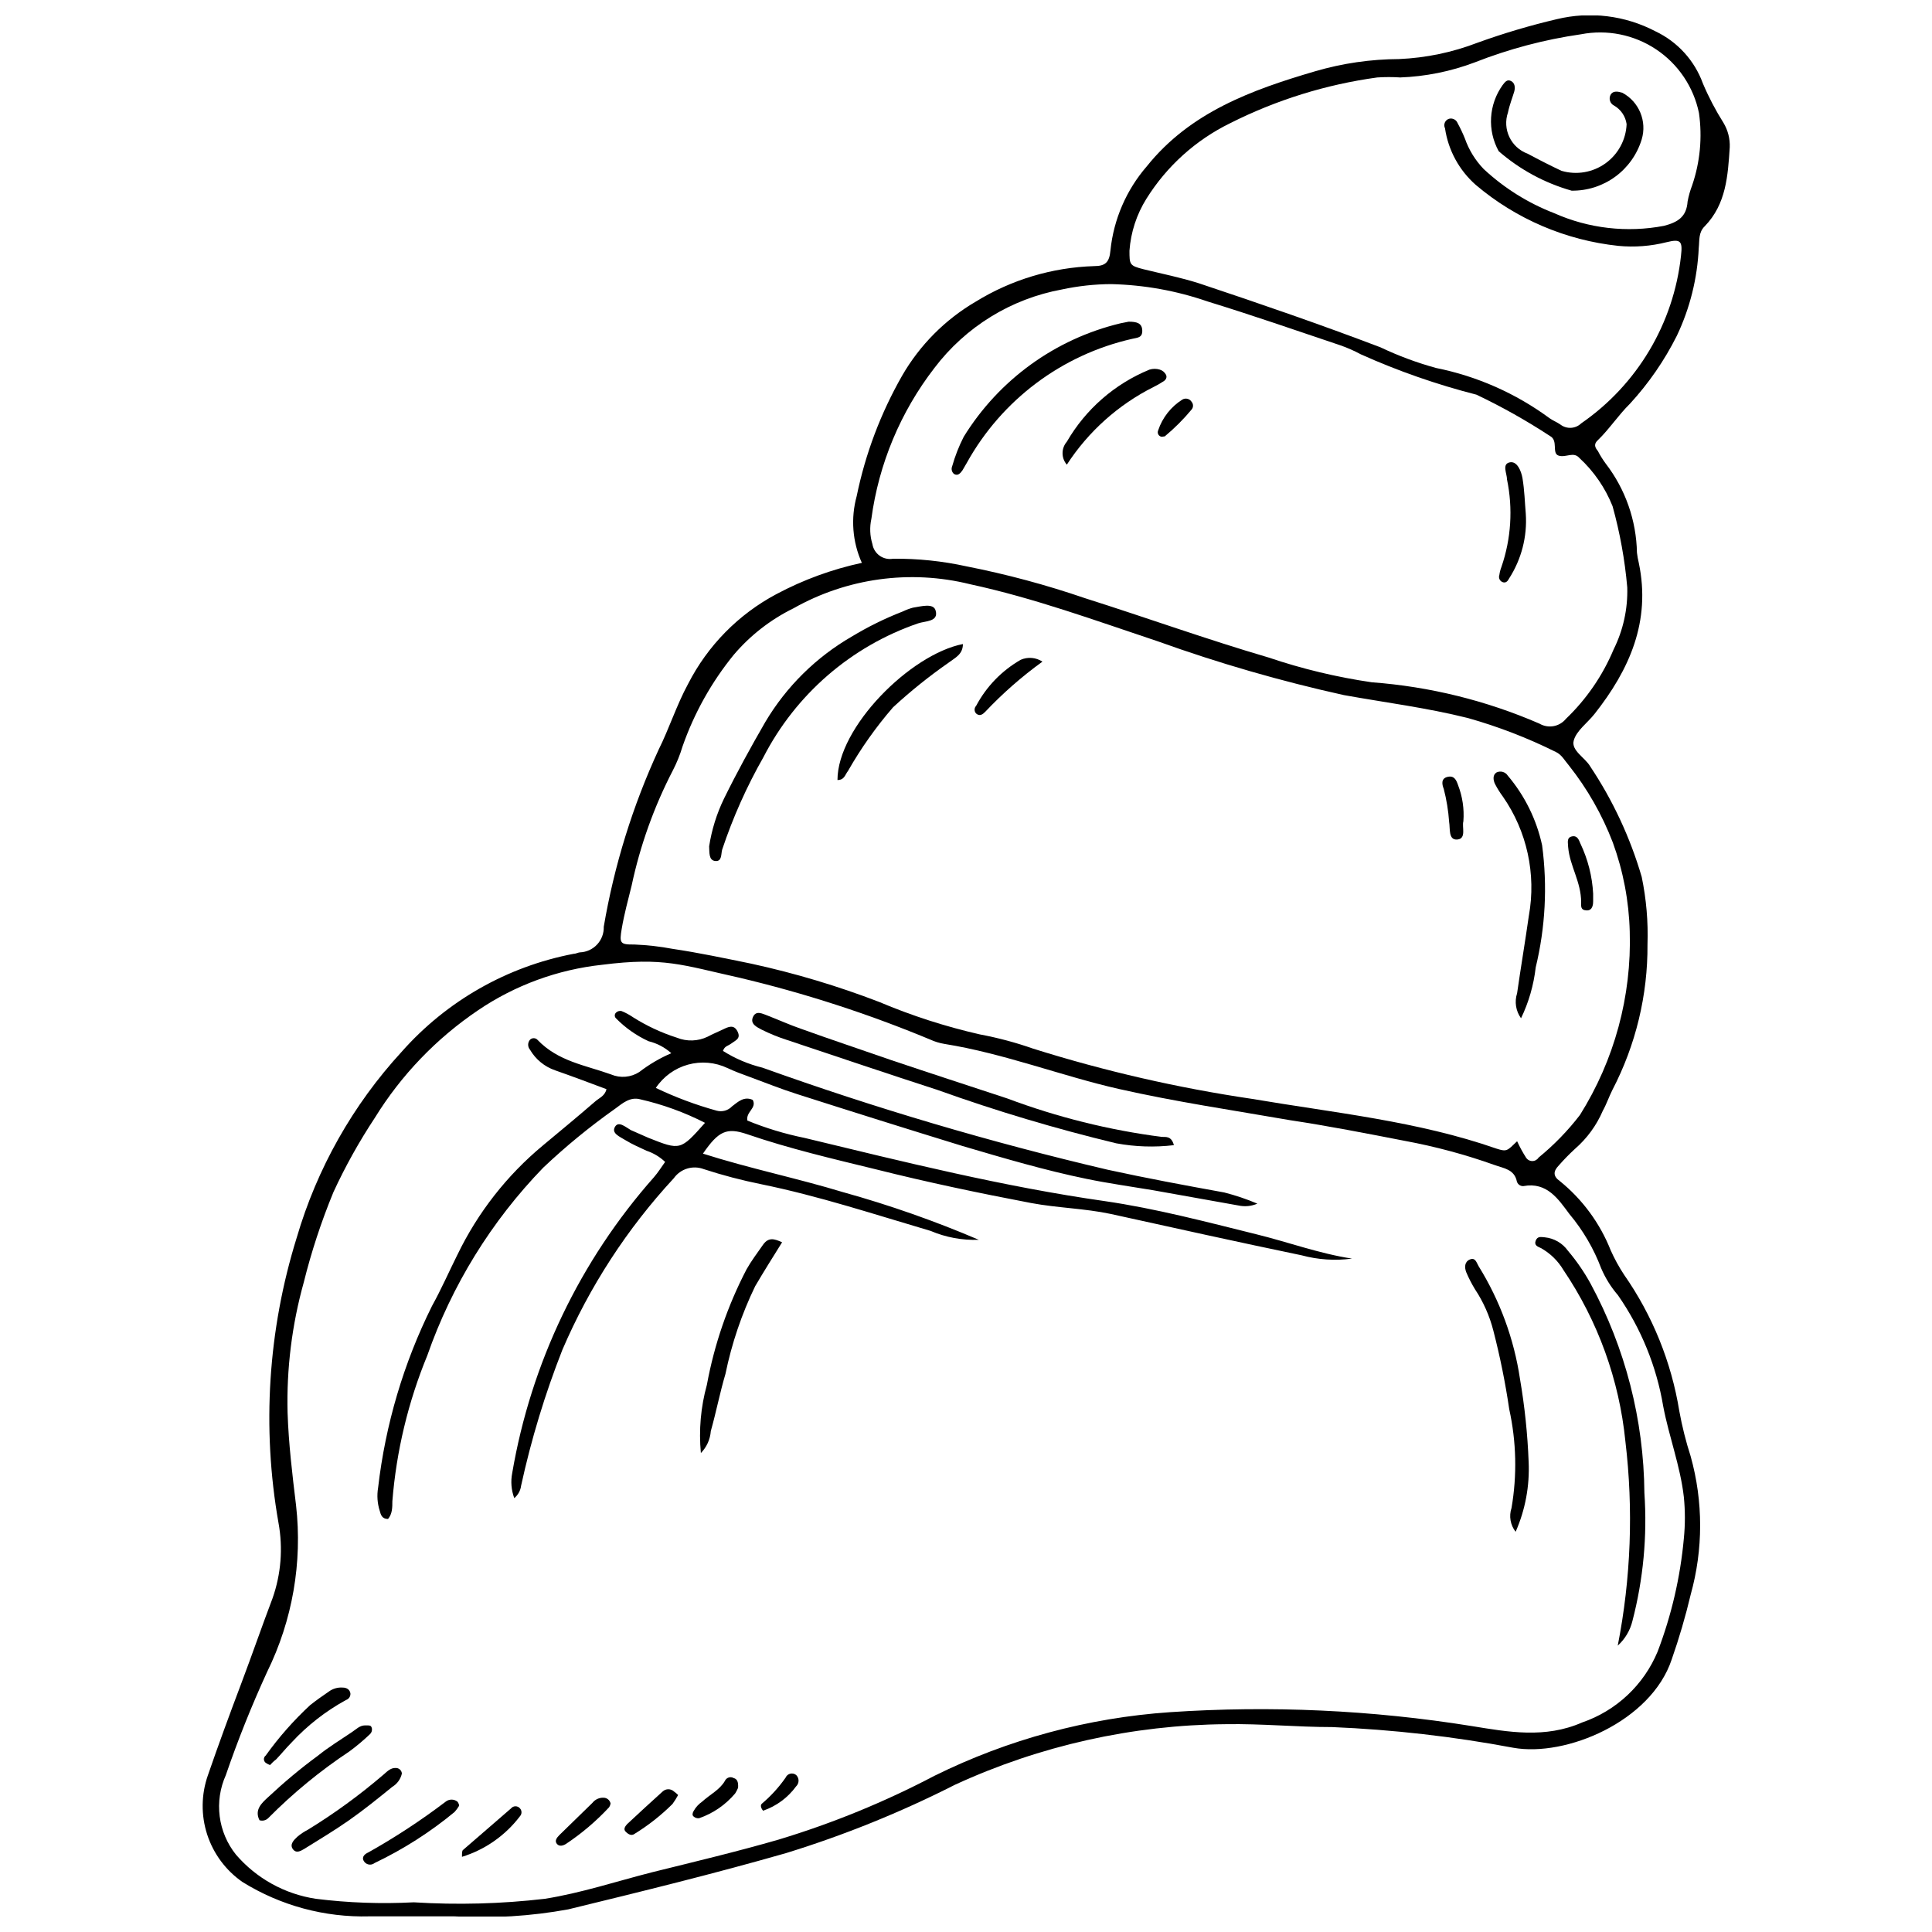 <?xml version="1.0" encoding="UTF-8"?>
<!-- Uploaded to: SVG Repo, www.svgrepo.com, Generator: SVG Repo Mixer Tools -->
<svg width="800px" height="800px" version="1.1" viewBox="144 144 512 512" xmlns="http://www.w3.org/2000/svg">
 <defs>
  <clipPath id="a">
   <path d="m197 148.09h406v503.81h-406z"/>
  </clipPath>
 </defs>
 <g clip-path="url(#a)">
  <path d="m372.4 293.16c-2.5-5.555-2.984-11.812-1.367-17.688 2.301-11.211 6.367-21.988 12.047-31.926 4.688-8.117 11.406-14.871 19.496-19.605 9.457-5.824 20.273-9.07 31.375-9.418 3.012 0 4.051-1.039 4.328-4.16 0.848-8.242 4.215-16.027 9.637-22.289 11.5-14.348 27.82-20.262 44.633-25.191 7.223-2.113 14.707-3.199 22.234-3.231 7.106-0.309 14.113-1.77 20.754-4.324 6.883-2.488 13.902-4.574 21.027-6.246 8.828-2.137 18.133-0.988 26.176 3.231 5.836 2.773 10.34 7.731 12.543 13.801 1.535 3.629 3.367 7.129 5.473 10.461 1.164 1.949 1.734 4.195 1.645 6.461-0.492 7.504-0.93 15.059-6.625 20.918-1.699 1.645-1.367 3.723-1.59 5.75-0.363 8.07-2.336 15.984-5.805 23.277-3.285 6.555-7.469 12.617-12.43 18.016-3.066 3.012-5.477 6.734-8.488 9.637-1.148 1.039-0.82 1.918 0 2.902 0.602 1.168 1.301 2.285 2.082 3.34 5.211 6.781 8.109 15.055 8.266 23.605 0.109 0.922 0.273 1.836 0.496 2.734 3.231 15.441-2.465 28.258-11.773 40.031-1.863 2.356-4.766 4.383-5.477 7.008-0.711 2.629 2.902 4.438 4.328 6.789l-0.004 0.004c6.035 9.027 10.652 18.93 13.691 29.352 1.219 5.871 1.734 11.863 1.531 17.855 0.094 13.434-3.106 26.688-9.309 38.605-0.93 1.863-1.59 3.832-2.519 5.477-1.668 3.891-4.195 7.352-7.391 10.129-1.523 1.398-2.969 2.879-4.328 4.438-1.422 1.48-1.535 2.793 0.328 4.106 5.996 4.856 10.637 11.176 13.473 18.348 0.992 2.227 2.168 4.367 3.504 6.406 7.555 10.809 12.57 23.18 14.676 36.199 0.742 4.059 1.746 8.066 3.012 11.992 3.34 11.984 3.34 24.652 0 36.637-1.379 5.812-3.059 11.555-5.035 17.195-5.477 16.43-28.039 25.902-42.004 23.383-15.84-2.977-31.871-4.805-47.973-5.477-9.418 0-18.785-0.93-28.148-0.766h0.004c-24.797 0.207-49.27 5.676-71.793 16.043-14.391 7.309-29.375 13.371-44.797 18.125-19.113 5.477-38.332 10.188-57.664 14.895v0.004c-9.965 1.824-20.113 2.449-30.23 1.859h-22.508 0.004c-11.855 0.32-23.547-2.84-33.625-9.09-4.414-3.055-7.703-7.473-9.367-12.578-1.66-5.102-1.602-10.609 0.168-15.68 2.793-8.105 5.859-16.43 8.816-24.258 2.957-7.832 5.477-15.168 8.324-22.672 2.262-6.41 2.809-13.301 1.586-19.988-4.438-25.215-2.785-51.125 4.82-75.57 5.363-18.348 14.883-35.215 27.82-49.285 11.895-13.457 27.918-22.586 45.559-25.961 0.602 0 1.094-0.328 1.645-0.383 1.742-0.055 3.391-0.805 4.582-2.078 1.191-1.273 1.828-2.969 1.77-4.711 2.766-16.234 7.664-32.035 14.566-46.984 2.738-5.477 4.766-11.828 7.777-17.359 5.184-10.16 13.367-18.477 23.438-23.824 7.121-3.793 14.73-6.574 22.617-8.27zm-118.78 354.97c11.594 0.727 23.23 0.414 34.773-0.93 9.637-1.535 18.895-4.602 28.312-7.008 11.281-2.793 22.562-5.477 33.734-8.707l-0.004-0.004c14.23-4.305 28.02-9.949 41.184-16.867 19.504-9.648 40.715-15.379 62.426-16.867 26.707-1.801 53.527-0.57 79.953 3.672 9.746 1.59 19.496 3.34 29.242-0.93v-0.004c9.066-3.098 16.367-9.938 20.043-18.781 3.68-9.641 6.019-19.734 6.957-30.012 0.363-3.641 0.363-7.309 0-10.949-0.93-8.215-3.941-15.992-5.477-24.094v-0.004c-1.773-10.566-5.871-20.613-11.992-29.406-1.836-2.133-3.332-4.531-4.438-7.121-1.98-5.238-4.832-10.109-8.434-14.402-2.902-3.887-5.914-8.543-12.156-7.394v0.004c-0.793 0.059-1.523-0.441-1.754-1.207-0.656-3.285-3.559-3.504-5.914-4.383v0.004c-7.754-2.769-15.723-4.91-23.82-6.406-10.133-1.973-20.207-3.941-30.395-5.477-15.113-2.629-30.34-4.875-45.344-8.27-15.004-3.394-30.449-9.418-46.219-11.938h0.004c-1.305-0.215-2.578-0.602-3.781-1.152-16.43-6.84-33.387-12.332-50.707-16.426-15.059-3.34-19.879-5.477-36.254-3.394-11.773 1.27-23.051 5.406-32.855 12.047-11.051 7.457-20.387 17.184-27.383 28.531-4.141 6.266-7.805 12.836-10.953 19.656-3.215 7.793-5.852 15.809-7.883 23.988-3.125 11.207-4.562 22.816-4.273 34.445 0.273 8.27 1.258 16.43 2.246 24.59v-0.004c1.715 15.145-0.945 30.461-7.668 44.141-4.106 8.938-7.762 18.074-10.953 27.379-1.531 3.414-2.09 7.184-1.617 10.895 0.473 3.707 1.961 7.215 4.301 10.137 5.43 6.32 12.953 10.48 21.195 11.719 8.59 1.07 17.258 1.383 25.902 0.93zm292.43-201.69c0.688 1.492 1.473 2.938 2.356 4.324 0.363 0.574 0.992 0.926 1.672 0.926 0.68 0 1.309-0.352 1.668-0.926 4.074-3.328 7.75-7.113 10.953-11.281 9.129-14.539 13.723-31.469 13.199-48.629-0.211-8.059-1.73-16.027-4.492-23.602-2.816-7.336-6.731-14.207-11.609-20.371-1.094-1.258-1.918-2.902-3.504-3.613-7.461-3.711-15.254-6.715-23.273-8.98-10.953-2.738-21.906-4.106-32.855-6.078h-0.004c-16.715-3.695-33.176-8.449-49.285-14.238-16.43-5.477-32.855-11.5-49.887-15.168v-0.004c-15.816-3.894-32.527-1.602-46.711 6.41-6.066 2.977-11.453 7.172-15.828 12.32-5.906 7.254-10.5 15.48-13.582 24.312-0.645 2.156-1.484 4.246-2.516 6.246-5.004 9.648-8.688 19.926-10.953 30.555-0.93 3.777-1.973 7.559-2.629 11.445-0.656 3.887-0.492 4.269 3.394 4.215v0.004c3.383 0.137 6.75 0.52 10.078 1.148 7.008 1.039 13.965 2.519 20.918 3.941 11.523 2.512 22.836 5.898 33.844 10.133 8.617 3.644 17.543 6.519 26.668 8.598 4.797 0.898 9.523 2.16 14.129 3.777 18.949 5.957 38.34 10.406 57.992 13.309 21.906 3.723 43.809 5.859 64.84 13.199 2.734 0.875 2.793 0.547 5.418-1.973zm-107.55-227.15c-4.398 0.02-8.785 0.5-13.09 1.422-13.465 2.469-25.52 9.895-33.785 20.809-8.984 11.629-14.746 25.418-16.703 39.977-0.484 2.215-0.391 4.516 0.273 6.684 0.199 1.246 0.895 2.359 1.922 3.09 1.031 0.73 2.312 1.02 3.555 0.797 6.555-0.062 13.094 0.617 19.496 2.027 10.637 2.094 21.121 4.914 31.379 8.434 16.43 5.203 32.363 10.953 48.629 15.715 8.906 3.016 18.07 5.215 27.379 6.57 15.312 1.137 30.328 4.84 44.41 10.953 2.328 1.367 5.305 0.832 7.012-1.258 5.434-5.199 9.742-11.465 12.648-18.402 2.535-5.094 3.777-10.738 3.617-16.426-0.633-7.277-1.938-14.484-3.891-21.523-1.945-4.875-4.957-9.254-8.816-12.812-1.535-1.754-3.559 0-5.477-0.602-1.918-0.602 0-3.996-2.301-5.203-6.242-4.09-12.754-7.75-19.492-10.953-10.492-2.68-20.734-6.25-30.613-10.68-1.758-0.949-3.59-1.754-5.477-2.41-11.719-3.941-23.383-7.996-35.156-11.609-8.219-2.844-16.828-4.394-25.52-4.598zm76.668-54.762c-2.062-0.137-4.129-0.137-6.188 0-13.559 1.855-26.715 5.945-38.938 12.102-9.145 4.465-16.848 11.41-22.234 20.043-2.594 4.148-4.133 8.867-4.488 13.746 0 3.668 0 3.996 3.723 4.93 4.875 1.203 9.855 2.191 14.676 3.723 16.43 5.477 32.309 10.953 48.137 16.977 4.738 2.254 9.668 4.086 14.73 5.473 10.875 2.188 21.137 6.731 30.062 13.309 0.93 0.656 1.973 1.039 2.902 1.699 1.66 1.254 3.984 1.113 5.477-0.328 14.852-10.258 24.508-26.469 26.453-44.414 0.438-3.832 0-4.547-3.777-3.613h-0.004c-4.184 1.062-8.516 1.395-12.812 0.984-13.93-1.473-27.098-7.102-37.785-16.152-4.41-3.879-7.305-9.195-8.16-15.008-0.234-0.465-0.254-1.012-0.055-1.496 0.199-0.48 0.598-0.855 1.094-1.02 0.949-0.266 1.941 0.23 2.301 1.148 0.715 1.312 1.355 2.664 1.918 4.051 1.059 3.027 2.758 5.793 4.981 8.105 5.438 5.066 11.797 9.047 18.73 11.719 9.125 4.055 19.27 5.219 29.078 3.34 3.777-0.984 5.969-2.461 6.242-6.461 0.273-1.457 0.676-2.887 1.207-4.269 2.102-6.16 2.723-12.727 1.805-19.168-1.414-6.894-5.492-12.953-11.344-16.859-5.856-3.906-13.016-5.344-19.926-4.004-9.637 1.383-19.086 3.883-28.145 7.445-6.363 2.41-13.082 3.762-19.879 4z"/>
 </g>
 <path d="m317.8 432.31c5.18 2.477 10.566 4.492 16.102 6.023 1.477 0.414 3.059-0.031 4.106-1.148 1.59-1.203 3.176-2.738 5.477-1.699 1.148 2.191-1.863 3.121-1.422 5.477h-0.004c4.902 2.008 9.98 3.547 15.172 4.598 26.34 6.352 52.68 12.922 79.625 16.758 13.527 1.973 26.777 5.477 40.031 8.762 8.488 2.082 16.758 5.148 25.41 6.461l-0.004 0.004c-4.469 0.598-9.008 0.297-13.359-0.879-16.867-3.504-33.68-7.231-50.547-10.953-6.953-1.48-14.129-1.59-21.137-2.902-13.801-2.629-27.383-5.477-41.125-8.926-11.445-2.793-22.945-5.477-34.117-9.309-5.477-1.863-7.613-0.82-11.719 5.148 12.375 3.941 24.973 6.516 37.238 10.242l-0.004-0.004c12.223 3.402 24.207 7.609 35.871 12.598-4.375 0.164-8.73-0.641-12.762-2.356-14.895-4.383-29.625-9.254-44.906-12.375h0.004c-5.148-1.039-10.23-2.371-15.227-4-2.887-1.094-6.148-0.105-7.938 2.41-12.359 13.355-22.344 28.73-29.52 45.453-4.606 11.699-8.27 23.75-10.949 36.035-0.16 1.285-0.805 2.461-1.809 3.285-0.793-2.117-0.984-4.41-0.547-6.629 4.965-29.129 17.977-56.293 37.566-78.418 1.094-1.258 1.973-2.684 2.957-4.051-1.41-1.336-3.09-2.344-4.93-2.957-1.863-0.875-3.777-1.699-5.477-2.738s-3.832-1.863-2.902-3.559c0.93-1.699 2.793 0 4.215 0.82l4.602 2.027c8.543 3.394 8.543 3.394 15.059-3.941l0.004-0.004c-5.453-2.789-11.227-4.883-17.195-6.242-2.684-0.711-4.711 1.094-6.57 2.465h-0.004c-6.734 4.762-13.121 9.992-19.109 15.66-13.73 14.172-24.211 31.156-30.723 49.781-5.07 12.309-8.191 25.336-9.254 38.605 0 1.59 0 3.394-1.148 4.711-1.59 0-1.918-1.094-2.191-2.137-0.637-1.98-0.785-4.082-0.441-6.133 1.938-16.77 6.773-33.078 14.293-48.191 2.465-4.438 4.492-9.09 6.734-13.582h0.004c5.394-11.168 13.125-21.047 22.672-28.969 4.602-3.832 9.254-7.668 13.801-11.609 1.039-0.93 2.629-1.48 3.012-3.285-4.547-1.699-9.035-3.394-13.582-4.984-2.812-0.961-5.184-2.906-6.684-5.477-0.645-0.758-0.645-1.871 0-2.629 0.258-0.266 0.617-0.418 0.988-0.418s0.727 0.152 0.984 0.418c5.477 5.75 12.703 6.734 19.551 9.199v0.004c2.438 1.023 5.227 0.777 7.449-0.66 2.609-2.008 5.461-3.684 8.484-4.981-1.715-1.539-3.785-2.629-6.023-3.176-3.231-1.48-6.164-3.543-8.652-6.082-0.195-0.195-0.309-0.461-0.309-0.738 0-0.277 0.113-0.543 0.309-0.738 0.387-0.391 0.945-0.559 1.48-0.438 1.039 0.418 2.031 0.953 2.957 1.586 3.656 2.32 7.594 4.16 11.719 5.477 2.637 1.066 5.602 0.965 8.16-0.273 1.312-0.711 2.684-1.258 4.051-1.918 1.367-0.656 2.848-1.422 3.832 0.492 0.984 1.918-0.438 2.356-1.535 3.176-1.094 0.82-1.809 0.656-2.301 2.027h0.004c3.223 2.035 6.758 3.535 10.461 4.438 29.961 10.754 60.512 19.789 91.508 27.051 10.297 2.246 20.59 4.16 30.887 6.023h-0.004c2.992 0.766 5.922 1.754 8.762 2.961-1.566 0.68-3.309 0.852-4.981 0.492l-22.672-4.051c-5.859-0.984-11.828-1.809-17.633-3.012-10.953-2.246-21.906-5.477-32.855-8.707-14.602-4.492-29.207-9.07-43.809-13.746-4.328-1.367-8.488-3.066-12.703-4.602-1.973-0.711-3.887-1.422-5.75-2.301h-0.004c-3.273-1.555-6.992-1.879-10.484-0.914-3.488 0.965-6.512 3.156-8.52 6.172z"/>
 <path d="m455.09 447.48c-5.09 0.609-10.242 0.441-15.281-0.492-16.012-3.852-31.809-8.566-47.312-14.129-13.363-4.328-26.613-8.816-39.922-13.254-2.309-0.738-4.562-1.656-6.734-2.738-1.203-0.656-3.121-1.48-2.301-3.34 0.82-1.863 2.519-0.875 3.887-0.383 2.957 1.148 5.859 2.465 8.871 3.504 7.887 2.848 15.828 5.477 23.82 8.27 10.242 3.449 20.535 6.789 30.832 10.188 13.199 4.953 26.926 8.371 40.91 10.184 1.039 0.055 2.574-0.328 3.231 2.191z"/>
 <path d="m572.72 580.11c3.496-17.836 4.18-36.109 2.023-54.16-1.625-16.258-7.273-31.859-16.426-45.395-1.445-2.43-3.504-4.434-5.969-5.805-0.82-0.383-1.863-0.711-1.367-1.973 0.492-1.258 1.48-0.93 2.41-0.875h-0.004c2.461 0.246 4.695 1.543 6.133 3.559 2.297 2.711 4.316 5.644 6.023 8.762 9.191 17.035 14.078 36.062 14.238 55.418 0.781 11.414-0.289 22.883-3.176 33.953-0.613 2.512-1.969 4.781-3.887 6.516z"/>
 <path d="m545.66 549.94c-1.398-1.781-1.812-4.148-1.094-6.297 1.5-8.684 1.293-17.574-0.602-26.18-1.031-7.023-2.441-13.988-4.219-20.863-0.996-3.898-2.644-7.602-4.871-10.953-0.875-1.438-1.645-2.938-2.301-4.488-0.492-1.258-0.492-2.793 0.984-3.394 1.48-0.602 1.754 0.93 2.301 1.809v-0.004c5.644 9.102 9.371 19.258 10.953 29.848 1.246 7.277 2.016 14.633 2.297 22.012 0.289 6.356-0.891 12.688-3.449 18.512z"/>
 <path d="m329.74 529.07c-0.574-6.07-0.035-12.195 1.59-18.074 1.961-10.668 5.504-20.988 10.512-30.609 1.258-2.246 2.848-4.328 4.328-6.461 1.48-2.137 3.012-1.645 5.094-0.711-2.519 4.051-4.875 7.777-7.117 11.609l-0.004-0.004c-3.586 7.398-6.234 15.219-7.887 23.273-1.48 4.984-2.465 10.133-3.887 15.168-0.16 2.188-1.094 4.242-2.629 5.809z"/>
 <path d="m212.77 626.38c-1.422-2.793 0.656-4.602 2.246-6.078 4.215-3.941 8.652-7.668 13.145-10.953 2.902-2.356 6.078-4.269 9.145-6.352 1.094-0.711 2.027-1.754 3.449-1.754s1.59 0 1.809 0.82v0.004c0.086 0.543-0.098 1.094-0.492 1.477-1.727 1.652-3.555 3.188-5.477 4.602-7.758 5.148-14.969 11.074-21.523 17.688-0.605 0.594-1.488 0.805-2.301 0.547z"/>
 <path d="m250.5 614.01c-0.324 1.465-1.238 2.731-2.519 3.504-3.777 3.066-7.559 6.133-11.555 8.926-3.996 2.793-7.887 5.094-11.828 7.559-0.93 0.547-2.137 1.258-3.012 0-0.875-1.258 0.328-2.41 1.203-3.231 0.855-0.727 1.793-1.352 2.793-1.863 7.016-4.305 13.68-9.16 19.934-14.512 0.984-0.82 1.918-1.918 3.34-1.863v0.004c0.855-0.035 1.586 0.621 1.645 1.477z"/>
 <path d="m215.56 611.76c-0.402-0.152-0.789-0.355-1.148-0.602-0.301-0.227-0.473-0.582-0.473-0.957 0-0.379 0.172-0.73 0.473-0.961 3.465-4.84 7.41-9.316 11.773-13.359 1.59-1.258 3.285-2.465 4.984-3.613v-0.004c1.059-0.773 2.359-1.141 3.668-1.039 0.984 0 1.863 0.492 2.027 1.535 0.066 0.777-0.41 1.5-1.152 1.75-5.398 2.949-10.281 6.762-14.457 11.281-1.422 1.422-2.684 3.012-4.106 4.492-0.766 0.547-1.094 0.984-1.59 1.477z"/>
 <path d="m265.67 622.55c-0.348 0.586-0.75 1.137-1.207 1.645-6.481 5.359-13.598 9.902-21.191 13.523-0.445 0.363-1.031 0.504-1.594 0.387-0.562-0.117-1.043-0.48-1.309-0.988-0.602-1.148 0.492-1.863 1.203-2.191h0.004c7.148-4.008 14.008-8.508 20.535-13.469 0.914-0.723 2.203-0.723 3.121 0 0 0 0.438 0.547 0.438 1.094z"/>
 <path d="m323.71 619.7c-0.441 0.816-0.934 1.602-1.477 2.356-3.039 3.027-6.422 5.691-10.078 7.941-0.875 0.656-1.809 0-2.41-0.656s0-1.422 0.438-1.918c3.121-2.902 6.242-5.805 9.418-8.652h0.004c0.844-0.801 2.164-0.801 3.012 0 0.391 0.277 0.758 0.586 1.094 0.93z"/>
 <path d="m305.81 621.95c-0.059 0.352-0.191 0.688-0.383 0.984-3.406 3.668-7.227 6.918-11.391 9.695-0.766 0.492-1.809 0.82-2.465 0-0.656-0.82 0-1.645 0.711-2.356l8.707-8.488c0.707-0.906 1.809-1.418 2.957-1.371 0.906 0.008 1.684 0.648 1.863 1.535z"/>
 <path d="m266.43 636.08c0-1.148 0-1.645 0.328-1.863l12.648-10.953h0.004c0.289-0.367 0.734-0.582 1.203-0.582s0.914 0.215 1.207 0.582c0.508 0.582 0.508 1.449 0 2.027-3.875 5.117-9.258 8.891-15.391 10.789z"/>
 <path d="m339.6 617.79c-0.215 0.516-0.469 1.012-0.77 1.48-2.527 3.004-5.82 5.273-9.527 6.57-0.535 0.082-1.074-0.078-1.477-0.438-0.438-0.328-0.328-0.93 0-1.48v0.004c0.551-0.984 1.316-1.824 2.242-2.465 2.027-1.863 4.656-3.121 6.023-5.477 0.188-0.438 0.555-0.773 1.004-0.918 0.453-0.148 0.945-0.094 1.352 0.148 0.879 0.223 1.262 0.988 1.152 2.574z"/>
 <path d="m346.22 623.86c-0.656-0.82-0.711-1.48-0.328-1.863v0.004c2.391-2.016 4.508-4.336 6.297-6.902 0.219-0.52 0.672-0.91 1.219-1.047 0.551-0.141 1.133-0.016 1.574 0.336 0.41 0.395 0.645 0.938 0.645 1.508 0 0.566-0.234 1.113-0.645 1.504-2.191 3-5.25 5.254-8.762 6.461z"/>
 <path d="m331.93 368.29c0.676-4.391 2.004-8.656 3.941-12.652 3.394-6.898 7.062-13.582 10.953-20.316 5.57-9.375 13.449-17.16 22.891-22.617 4.324-2.617 8.867-4.852 13.582-6.68 0.844-0.41 1.723-0.738 2.629-0.984 2.137-0.328 5.477-1.312 6.023 0.766 0.875 3.012-2.793 2.738-4.656 3.394-17.715 6.082-32.391 18.777-40.961 35.43-4.445 7.801-8.113 16.02-10.953 24.535-0.328 1.148 0 3.176-1.809 3.012-1.805-0.164-1.531-2.301-1.641-3.887z"/>
 <path d="m547.09 413.85c-1.387-1.914-1.773-4.375-1.043-6.625 0.984-6.844 2.137-13.691 3.121-20.59h0.004c1.973-11.012-0.508-22.359-6.902-31.543-0.785-1.055-1.48-2.172-2.082-3.34-0.492-1.039-0.656-2.41 0.438-3.066h0.004c1.066-0.484 2.324-0.113 2.957 0.875 4.496 5.312 7.621 11.648 9.09 18.453 1.441 10.801 0.863 21.777-1.699 32.367-0.531 4.676-1.844 9.23-3.887 13.469z"/>
 <path d="m365.94 350.71c0-13.965 19.277-33.297 33.242-36.035 0 2.793-2.137 3.668-3.777 4.93l-0.004 0.004c-5.172 3.602-10.094 7.555-14.73 11.828-4.519 5.219-8.52 10.867-11.938 16.867-0.824 1.039-0.934 2.406-2.793 2.406z"/>
 <path d="m420.26 319.34c-5.465 3.949-10.543 8.402-15.172 13.305-0.602 0.602-1.422 1.312-2.41 0.438h0.004c-0.539-0.566-0.539-1.457 0-2.023 2.707-5.109 6.809-9.344 11.828-12.215 1.875-0.812 4.039-0.629 5.75 0.496z"/>
 <path d="m566.2 380.83v1.973c0 0.547 0 2.519-1.699 2.465-1.699-0.055-1.48-1.148-1.48-2.137 0-5.477-3.012-9.582-3.449-14.676 0-0.984-0.492-2.465 0.984-2.793 1.48-0.328 1.863 0.93 2.301 1.973l0.004-0.004c1.961 4.141 3.098 8.625 3.34 13.199z"/>
 <path d="m531.81 361.66c-0.438 1.422 0.875 4.602-1.59 4.82s-1.863-2.957-2.191-4.711h0.004c-0.207-2.938-0.684-5.852-1.422-8.707-0.438-1.094-0.82-2.738 0.984-3.176 1.809-0.438 2.356 0.875 2.793 2.137 1.191 3.066 1.68 6.359 1.422 9.637z"/>
 <path d="m443.1 229.25c2.191 0 3.559 0.383 3.613 2.356 0.055 1.973-1.367 1.863-2.684 2.191-18.617 4.215-34.551 16.168-43.809 32.855l-1.148 1.973c-0.547 0.766-1.203 1.59-2.246 0.984-0.594-0.492-0.793-1.316-0.496-2.023 0.762-2.707 1.789-5.332 3.066-7.832 9.324-15.113 24.246-25.922 41.512-30.066z"/>
 <path d="m426.72 267.14c-1.508-1.746-1.508-4.332 0-6.078 4.988-8.613 12.691-15.336 21.906-19.109 0.891-0.277 1.844-0.277 2.734 0 0.711 0.215 1.305 0.707 1.645 1.367 0.328 0.656 0 1.422-0.875 1.863-0.773 0.508-1.578 0.965-2.41 1.367-9.359 4.699-17.301 11.805-23 20.59z"/>
 <path d="m548.35 280.18c0.402 6.043-1.156 12.051-4.434 17.141-0.328 0.656-0.875 1.312-1.754 0.93-0.727-0.301-1.086-1.121-0.82-1.859 0.098-0.734 0.281-1.449 0.547-2.137 2.578-7.465 3.086-15.488 1.477-23.219 0-1.535-1.367-3.996 0.656-4.492 2.027-0.492 3.121 2.301 3.449 4.16 0.551 3.344 0.605 6.301 0.879 9.477z"/>
 <path d="m451.86 259.75c-0.379-0.051-0.711-0.281-0.895-0.613-0.184-0.336-0.199-0.738-0.039-1.086 1.129-3.379 3.394-6.262 6.41-8.16 0.848-0.504 1.945-0.238 2.461 0.605 0.488 0.586 0.488 1.438 0 2.023-2.148 2.586-4.531 4.973-7.117 7.121l-0.82 0.109z"/>
 <path d="m560.5 194.53c-7.133-2.019-13.734-5.59-19.328-10.457-1.504-2.723-2.203-5.812-2.019-8.914 0.188-3.102 1.246-6.09 3.059-8.613 0.602-0.766 1.148-1.59 2.191-1.094 1.039 0.492 1.203 1.699 0.875 2.848-0.328 1.148-1.258 3.559-1.645 5.477h0.004c-1.543 4.457 0.77 9.328 5.199 10.953 2.957 1.59 5.969 3.121 8.98 4.547l0.004-0.004c3.977 1.168 8.273 0.438 11.641-1.98 3.371-2.418 5.438-6.25 5.609-10.395-0.289-2.074-1.523-3.894-3.344-4.93-0.512-0.254-0.898-0.711-1.062-1.262-0.168-0.547-0.098-1.141 0.188-1.641 0.656-1.094 1.973-0.82 3.066-0.492 4.449 2.371 6.602 7.551 5.148 12.375-1.207 3.969-3.672 7.438-7.019 9.887-3.348 2.449-7.398 3.746-11.547 3.695z"/>
</svg>
